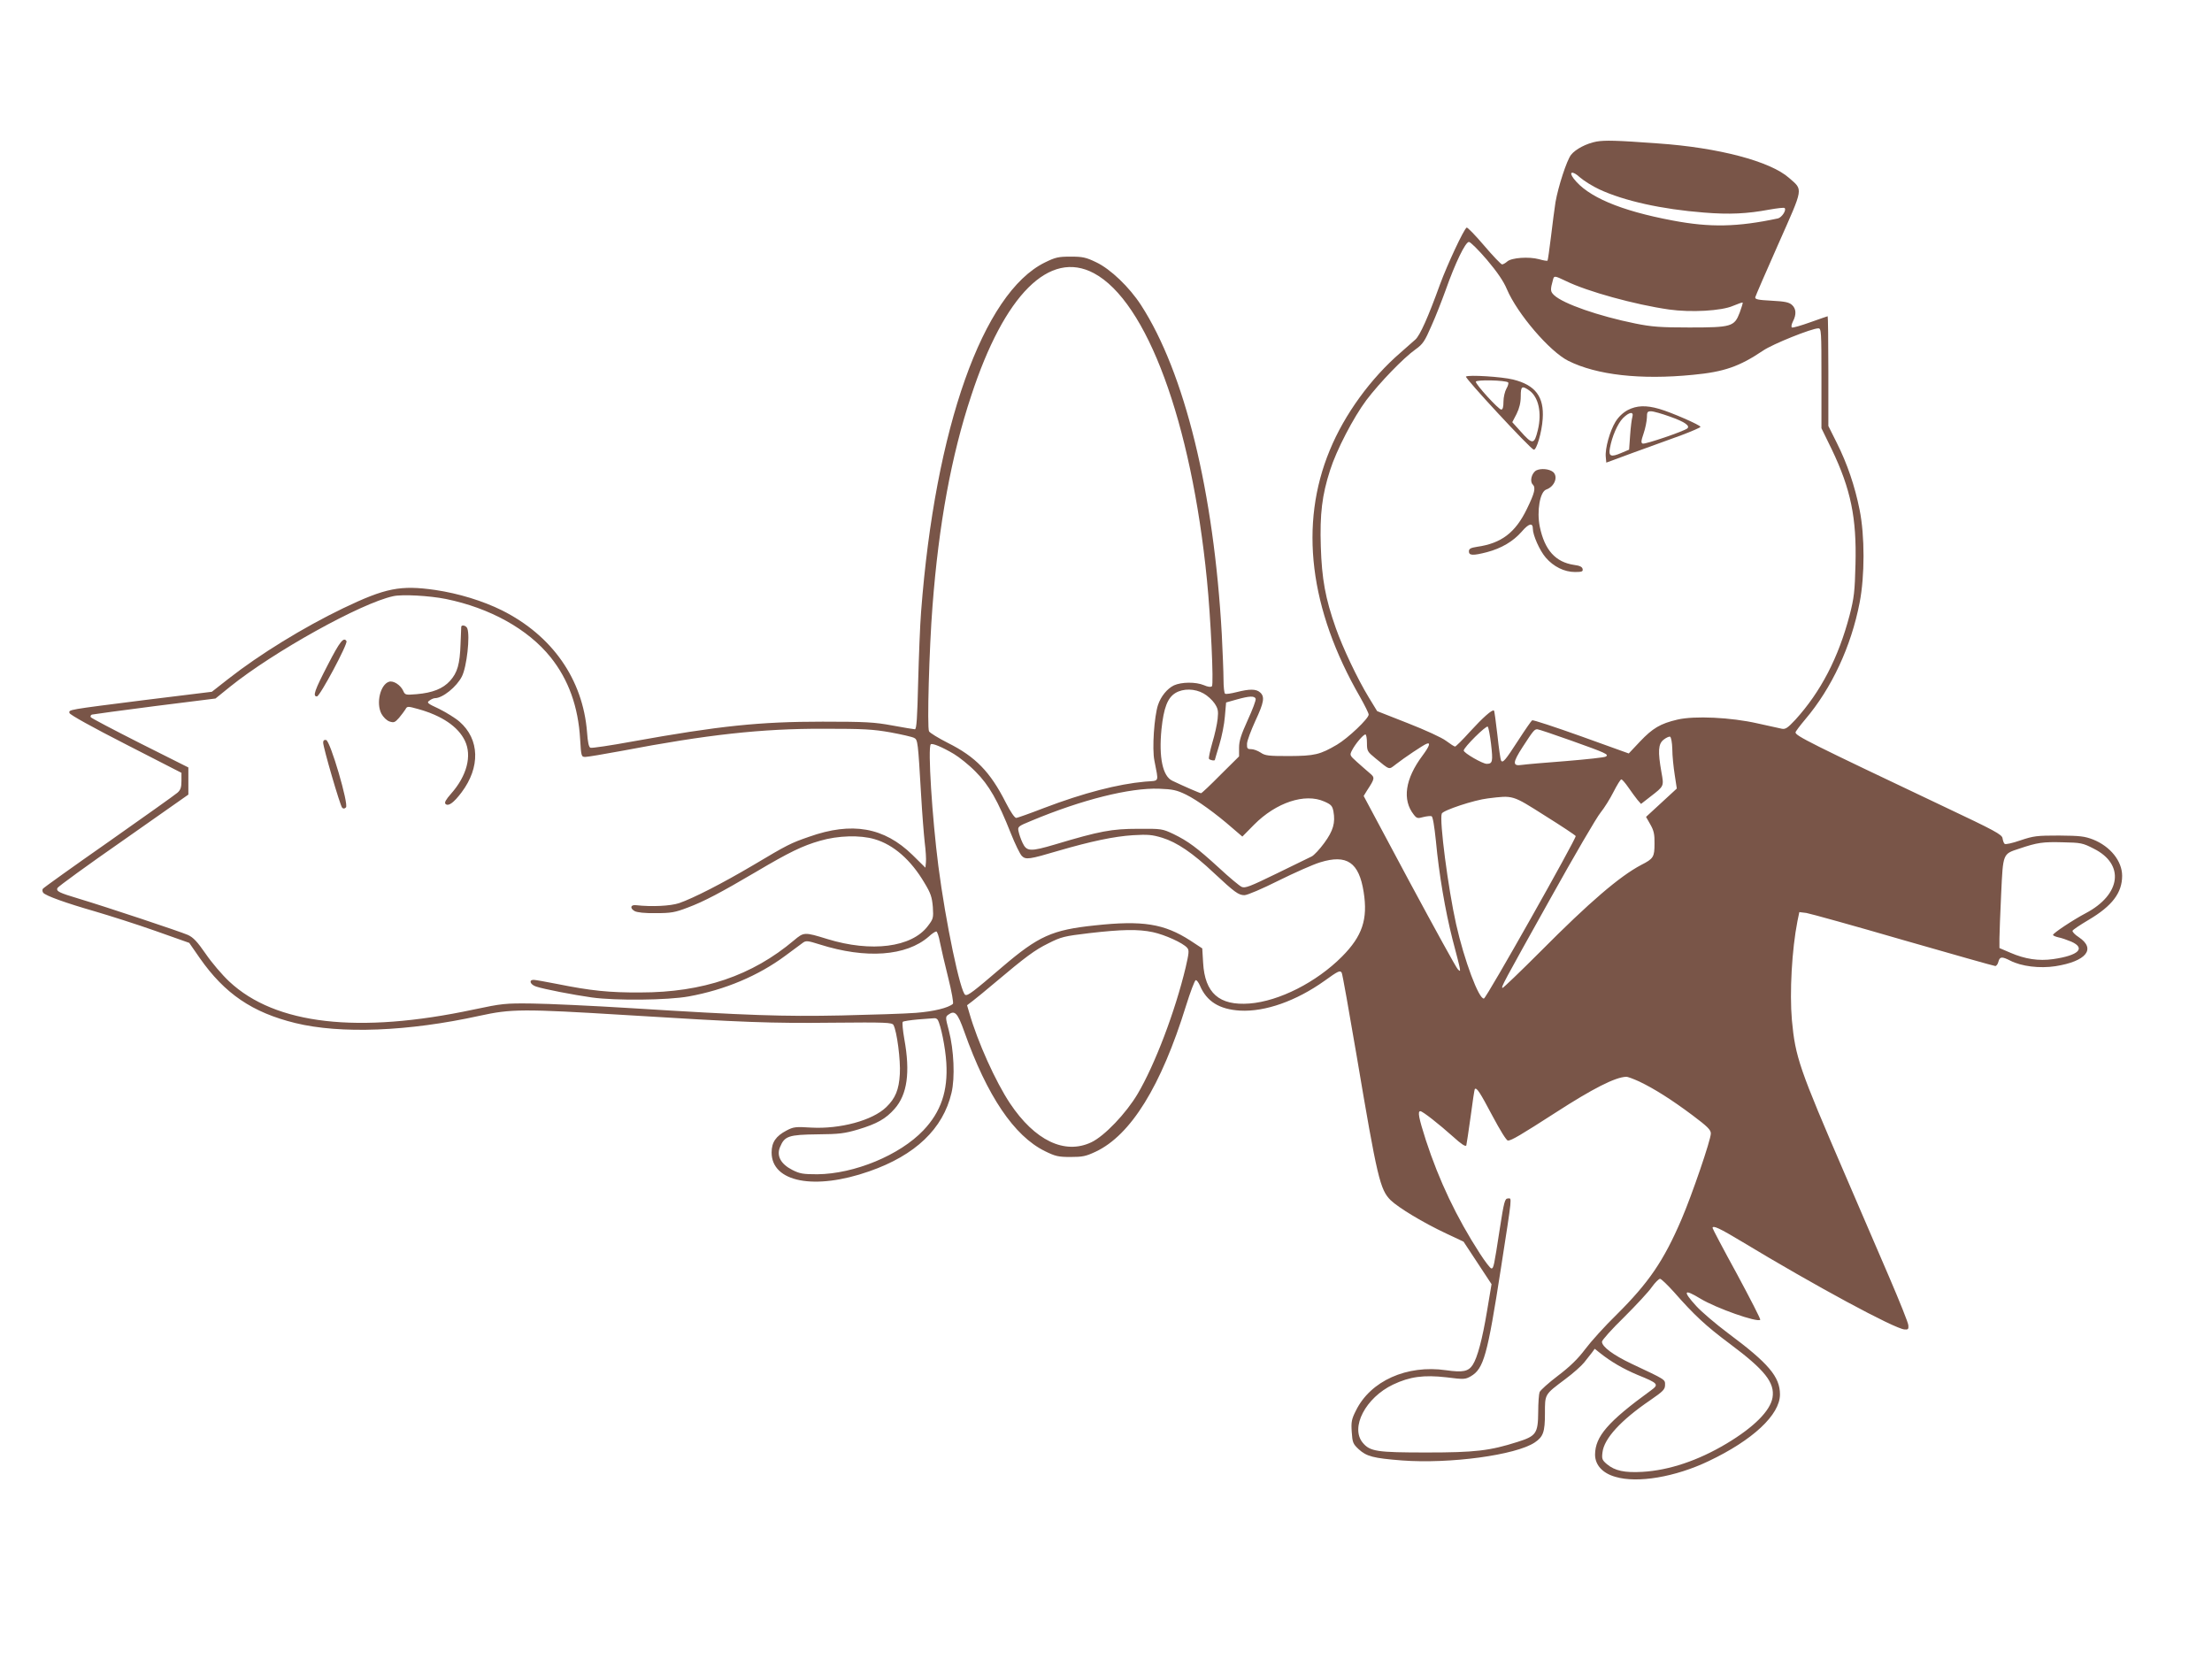<?xml version="1.0" standalone="no"?>
<!DOCTYPE svg PUBLIC "-//W3C//DTD SVG 20010904//EN"
 "http://www.w3.org/TR/2001/REC-SVG-20010904/DTD/svg10.dtd">
<svg version="1.0" xmlns="http://www.w3.org/2000/svg"
 width="1280pt" height="960pt" viewBox="0 0 1280 960"
 preserveAspectRatio="xMidYMid meet">
<g transform="translate(0,960) scale(0.1,-0.1)"
fill="#795548" stroke="none">
<path d="M9239 8781 c-59 -11 -122 -44 -148 -77 -25 -32 -74 -183 -90 -274 -6
-36 -17 -126 -26 -199 -9 -74 -18 -137 -20 -139 -2 -3 -25 1 -49 8 -59 16
-159 9 -184 -13 -10 -9 -24 -17 -30 -17 -6 0 -53 49 -104 109 -51 60 -97 107
-101 104 -17 -10 -112 -214 -154 -328 -69 -191 -116 -296 -143 -320 -14 -13
-52 -46 -85 -75 -173 -149 -325 -358 -410 -565 -178 -429 -118 -920 175 -1428
27 -48 50 -94 50 -102 0 -23 -119 -136 -183 -174 -99 -58 -129 -65 -277 -66
-120 0 -139 2 -165 20 -17 11 -41 20 -55 20 -22 0 -25 4 -24 32 1 18 23 76 48
131 50 107 56 140 28 165 -23 21 -61 21 -136 2 -32 -8 -62 -13 -67 -9 -5 3 -9
40 -9 82 0 42 -5 160 -10 262 -46 825 -215 1514 -467 1904 -68 105 -177 209
-259 248 -60 29 -79 33 -149 33 -71 0 -88 -4 -149 -34 -358 -176 -635 -957
-716 -2021 -6 -74 -13 -258 -17 -407 -5 -207 -9 -273 -19 -273 -6 0 -65 10
-131 22 -103 19 -153 22 -403 22 -365 0 -597 -24 -1102 -115 -125 -23 -234
-39 -241 -36 -10 3 -16 33 -20 90 -24 306 -201 559 -492 705 -111 55 -251 98
-386 118 -202 29 -288 12 -534 -106 -230 -111 -482 -266 -662 -407 l-97 -76
-390 -48 c-450 -57 -438 -55 -434 -75 2 -10 136 -84 326 -181 l322 -165 0 -47
c0 -37 -5 -52 -23 -68 -12 -11 -191 -138 -397 -283 -206 -144 -378 -267 -382
-273 -4 -6 -3 -16 2 -23 15 -18 133 -60 300 -108 85 -25 243 -75 350 -113
l195 -69 61 -88 c144 -206 304 -315 553 -376 262 -64 653 -49 1066 42 184 40
246 41 850 4 677 -42 835 -48 1193 -44 308 3 344 1 352 -13 20 -35 42 -205 37
-284 -5 -91 -26 -141 -79 -192 -80 -77 -267 -127 -433 -118 -92 6 -104 4 -144
-17 -61 -32 -86 -68 -86 -127 0 -172 249 -220 565 -109 267 93 427 246 476
454 21 88 14 247 -15 359 -20 76 -21 81 -4 93 38 28 54 12 93 -98 132 -372
288 -603 466 -691 61 -30 78 -34 149 -34 69 0 89 4 146 31 203 96 378 379 522
844 25 80 50 146 56 148 5 2 16 -12 24 -30 39 -93 113 -139 233 -146 145 -8
325 56 488 172 79 57 91 63 100 47 4 -5 42 -220 86 -478 120 -712 136 -777
197 -838 46 -44 186 -129 322 -193 l100 -47 81 -123 81 -123 -26 -155 c-27
-163 -56 -271 -83 -312 -25 -38 -56 -45 -154 -31 -227 33 -438 -62 -522 -234
-25 -49 -28 -66 -24 -123 4 -61 7 -69 40 -100 46 -42 85 -52 250 -65 278 -21
660 31 769 104 49 33 59 60 59 168 0 113 -3 108 117 198 46 34 95 78 110 97
16 20 36 46 45 57 l16 22 29 -23 c65 -52 136 -93 219 -128 121 -49 125 -55 77
-90 -249 -181 -322 -266 -323 -371 0 -60 43 -108 118 -129 128 -38 346 -1 539
91 255 121 413 268 413 386 0 102 -66 180 -300 354 -72 54 -155 125 -185 158
-80 88 -72 101 25 42 91 -55 329 -139 346 -122 3 3 -58 122 -135 265 -78 142
-141 262 -141 266 0 18 42 -2 170 -79 422 -255 880 -502 940 -508 21 -2 25 2
23 23 0 14 -51 140 -111 280 -60 140 -175 406 -254 590 -267 619 -289 682
-309 897 -14 161 0 409 32 572 l11 53 41 -5 c23 -4 276 -74 561 -157 286 -82
525 -150 532 -150 6 0 15 11 18 25 8 30 20 31 69 6 64 -33 170 -46 261 -32
178 28 237 100 135 168 -22 14 -38 31 -36 37 2 6 44 34 93 63 137 81 194 157
194 255 0 85 -68 170 -168 210 -50 19 -75 22 -197 23 -128 0 -147 -2 -224 -28
-46 -16 -87 -25 -91 -20 -5 4 -10 19 -12 32 -3 22 -44 44 -338 183 -778 369
-860 410 -860 430 0 5 25 38 56 75 153 180 266 422 315 676 30 154 30 387 0
536 -28 140 -72 268 -132 388 l-49 98 0 318 c0 174 -2 317 -4 317 -2 0 -47
-16 -101 -35 -53 -19 -101 -33 -106 -30 -5 4 -2 19 6 35 21 40 19 74 -6 96
-17 15 -41 20 -118 24 -78 4 -96 8 -94 20 2 8 62 147 134 309 147 332 144 309
61 382 -109 96 -409 175 -757 199 -243 18 -307 19 -356 11z m16 -277 c144 -67
362 -115 605 -134 147 -12 250 -7 378 17 46 8 86 13 89 9 12 -12 -17 -55 -39
-60 -235 -50 -393 -53 -609 -12 -304 57 -493 138 -573 243 -31 41 -6 46 36 7
23 -20 74 -52 113 -70z m-651 -407 c60 -71 97 -125 116 -171 60 -141 247 -360
355 -414 164 -82 418 -111 721 -81 181 17 269 48 406 140 55 38 282 129 320
129 17 0 18 -16 18 -289 l0 -289 60 -123 c110 -230 144 -396 137 -664 -4 -158
-8 -194 -34 -295 -65 -247 -167 -443 -314 -605 -44 -47 -57 -56 -78 -52 -14 3
-78 17 -141 31 -153 35 -365 45 -463 22 -99 -23 -144 -50 -217 -127 l-65 -69
-275 99 c-151 54 -279 96 -284 93 -4 -2 -41 -55 -81 -117 -75 -116 -89 -132
-99 -116 -3 5 -13 71 -21 147 -9 76 -17 140 -20 142 -9 9 -65 -41 -139 -122
-43 -48 -82 -86 -86 -86 -5 0 -28 15 -52 33 -25 19 -119 62 -221 102 l-178 70
-50 82 c-65 107 -149 285 -189 398 -61 173 -81 284 -87 472 -6 189 7 298 54
443 36 114 135 305 210 405 76 100 213 243 285 294 41 29 53 47 91 135 25 55
61 148 82 206 56 159 115 280 135 280 9 0 56 -47 104 -103z m-2274 -78 c306
-163 564 -861 654 -1774 22 -218 40 -605 29 -616 -6 -6 -24 -4 -46 6 -48 20
-130 19 -174 -1 -39 -19 -75 -63 -92 -113 -22 -67 -35 -253 -21 -322 25 -131
32 -115 -54 -122 -156 -14 -355 -65 -586 -153 -80 -31 -151 -56 -159 -57 -9
-1 -33 34 -61 89 -90 178 -175 265 -335 345 -55 28 -104 58 -109 67 -12 20 1
482 20 724 36 473 109 872 224 1218 192 586 453 846 710 709z m2731 -45 c124
-61 401 -137 597 -165 127 -18 304 -8 370 21 29 12 54 21 56 19 2 -2 -6 -28
-17 -58 -31 -81 -47 -86 -292 -86 -168 0 -218 4 -312 23 -212 43 -417 114
-470 164 -22 21 -23 30 -6 91 6 22 9 22 74 -9z m-6481 -1840 c255 -52 475
-174 606 -337 104 -130 160 -286 171 -474 6 -100 7 -103 30 -103 13 0 108 16
211 35 493 94 808 129 1167 128 233 0 286 -3 388 -21 65 -12 126 -26 137 -32
21 -11 22 -22 40 -329 6 -106 16 -231 21 -276 6 -46 9 -98 7 -115 l-3 -31 -75
74 c-164 160 -350 193 -598 105 -107 -37 -125 -46 -323 -164 -181 -107 -348
-192 -429 -220 -51 -17 -160 -22 -249 -12 -32 4 -38 -17 -9 -34 15 -8 58 -13
123 -12 87 0 111 4 184 32 94 35 192 87 396 207 191 113 269 151 371 180 103
30 231 34 315 9 110 -32 210 -120 288 -252 37 -61 44 -83 49 -140 4 -65 3 -69
-30 -112 -93 -122 -326 -152 -580 -74 -133 41 -136 41 -193 -7 -243 -205 -528
-302 -890 -302 -180 -1 -286 10 -480 49 -66 13 -128 24 -137 24 -30 0 -20 -28
15 -39 45 -15 216 -48 322 -63 137 -19 439 -16 560 6 210 38 404 120 560 236
44 32 89 66 100 74 19 14 28 13 98 -9 268 -85 501 -68 631 45 18 17 38 30 44
30 5 0 15 -28 21 -62 7 -35 28 -127 48 -206 20 -80 32 -147 27 -151 -26 -23
-111 -44 -214 -52 -63 -5 -257 -11 -430 -15 -339 -7 -543 0 -1215 42 -225 14
-484 26 -575 27 -156 2 -175 0 -340 -35 -666 -142 -1147 -87 -1413 162 -41 38
-103 111 -137 161 -49 71 -72 95 -103 109 -43 19 -469 161 -632 210 -113 34
-130 42 -123 61 3 8 175 133 382 277 l376 264 0 79 0 78 -279 140 c-154 78
-282 145 -286 151 -3 6 0 12 7 15 7 2 171 24 364 49 l351 44 84 68 c251 202
758 484 944 524 52 12 210 3 305 -16z m4385 -547 c22 -12 50 -38 63 -57 20
-30 23 -43 18 -90 -3 -30 -17 -93 -31 -139 -13 -46 -22 -87 -19 -92 5 -8 34
-13 34 -6 0 2 12 41 26 88 14 46 29 120 32 164 l7 80 60 17 c75 21 104 22 111
5 3 -8 -18 -63 -46 -124 -39 -86 -50 -121 -50 -160 l0 -50 -107 -106 c-58 -59
-109 -107 -113 -107 -7 0 -99 40 -166 72 -56 26 -79 135 -63 298 13 124 35
182 81 210 45 27 112 26 163 -3z m1663 -291 c12 -103 9 -116 -25 -116 -24 0
-133 63 -133 77 0 18 130 147 139 138 5 -6 13 -50 19 -99z m465 18 c202 -72
219 -80 199 -92 -6 -5 -110 -16 -230 -26 -119 -9 -234 -19 -254 -22 -57 -9
-56 12 2 102 63 97 69 104 86 104 7 0 96 -30 197 -66z m-1183 -13 c0 -47 3
-51 48 -88 87 -71 77 -68 119 -36 50 39 159 112 178 119 25 10 17 -14 -24 -69
-100 -134 -118 -255 -50 -341 17 -22 23 -23 55 -14 20 5 41 7 48 5 7 -3 16
-56 25 -143 18 -193 54 -404 96 -569 52 -198 51 -193 31 -174 -9 8 -135 238
-281 509 l-264 494 19 31 c47 72 47 75 15 102 -17 14 -49 43 -73 64 -42 38
-43 39 -28 68 19 37 65 91 77 91 5 0 9 -22 9 -49z m1767 -36 c0 -38 7 -105 14
-149 l12 -79 -89 -82 -89 -82 25 -44 c20 -35 25 -57 24 -111 0 -77 -6 -87 -77
-123 -125 -66 -300 -216 -580 -498 -120 -120 -221 -217 -223 -214 -7 7 -2 17
279 520 137 246 267 469 289 495 21 26 55 80 75 120 20 39 40 72 45 72 5 0 23
-21 41 -47 17 -25 41 -57 52 -71 l21 -24 54 42 c80 62 79 59 64 142 -21 120
-19 163 13 188 14 11 31 19 37 17 6 -2 12 -33 13 -72z m-4157 -28 c30 -18 87
-63 125 -102 78 -78 129 -167 205 -359 24 -60 52 -118 63 -129 23 -23 43 -20
212 30 189 55 322 83 431 90 86 5 111 3 170 -15 84 -26 175 -87 299 -204 119
-111 142 -128 176 -128 17 0 103 37 197 84 93 46 201 94 241 106 155 48 225 0
252 -172 25 -158 -8 -255 -125 -373 -148 -149 -365 -259 -536 -272 -175 -13
-258 60 -268 236 l-5 83 -70 46 c-151 97 -275 117 -552 87 -247 -26 -325 -61
-536 -241 -167 -143 -198 -167 -213 -161 -28 11 -114 420 -156 745 -36 280
-62 687 -44 705 8 8 65 -15 134 -56z m1343 -235 c65 -32 173 -110 270 -195
l56 -48 68 69 c127 128 294 184 406 134 39 -17 47 -25 53 -57 12 -66 -1 -112
-53 -183 -27 -37 -60 -72 -73 -78 -14 -7 -105 -51 -203 -99 -154 -75 -182 -86
-202 -77 -13 6 -72 55 -130 109 -129 118 -179 155 -265 197 -64 30 -68 31
-205 30 -151 0 -221 -13 -478 -90 -145 -43 -166 -42 -190 9 -10 21 -20 51 -23
66 -6 27 -3 30 73 61 294 123 571 192 740 186 80 -3 102 -8 156 -34z m2077
-122 c96 -60 176 -113 178 -118 4 -14 -516 -937 -531 -940 -29 -6 -114 221
-161 430 -46 205 -98 603 -83 640 7 19 188 79 267 88 148 18 139 21 330 -100z
m3176 -191 c180 -90 158 -265 -46 -373 -74 -39 -190 -116 -190 -126 0 -4 14
-10 31 -14 17 -3 51 -15 75 -25 85 -38 42 -80 -105 -101 -84 -12 -163 0 -248
37 l-63 27 0 56 c0 30 5 147 10 259 11 234 9 229 104 260 106 36 138 40 252
37 105 -2 116 -4 180 -37z m-5445 -483 c70 -15 176 -63 199 -91 12 -14 10 -30
-9 -113 -61 -255 -178 -563 -278 -732 -67 -113 -192 -244 -268 -280 -154 -73
-327 10 -471 226 -83 125 -187 355 -235 523 l-13 44 34 26 c19 14 74 60 123
101 184 155 234 192 313 231 75 38 93 42 235 59 190 22 285 24 370 6z m-1245
-507 c18 -29 45 -163 50 -249 10 -163 -31 -284 -133 -391 -137 -144 -400 -252
-613 -254 -82 0 -102 3 -145 25 -67 34 -93 82 -71 133 26 63 50 71 215 73 127
1 158 5 236 28 110 33 161 62 212 120 73 83 91 210 56 403 -9 51 -13 96 -9
100 4 4 44 10 89 14 45 3 87 7 94 7 6 1 15 -3 19 -9z m4059 -357 c88 -42 186
-104 308 -195 88 -66 107 -85 107 -106 0 -37 -109 -355 -169 -495 -104 -243
-191 -369 -376 -553 -68 -66 -149 -156 -182 -200 -41 -55 -88 -101 -158 -154
-54 -41 -102 -84 -106 -95 -4 -10 -8 -62 -8 -115 -1 -124 -12 -139 -120 -173
-160 -51 -245 -61 -526 -61 -288 0 -327 6 -369 56 -74 88 16 261 175 337 97
46 178 57 309 42 102 -13 109 -12 141 6 75 44 96 121 174 623 68 438 64 406
41 406 -18 0 -23 -18 -48 -180 -33 -214 -35 -225 -48 -225 -6 0 -36 39 -67 87
-135 209 -236 422 -312 655 -41 128 -49 168 -32 168 13 0 106 -73 190 -148 47
-43 72 -59 76 -50 2 7 13 82 25 167 11 85 22 156 24 159 11 11 30 -19 101
-153 47 -88 82 -145 91 -145 20 0 74 32 276 162 215 139 345 205 408 207 8 1
42 -12 75 -27z m202 -1219 c116 -132 183 -195 324 -300 201 -150 260 -224 246
-310 -13 -77 -108 -172 -267 -267 -164 -98 -332 -154 -485 -163 -104 -6 -160
6 -206 44 -28 24 -31 31 -26 69 9 79 105 185 277 302 74 51 85 62 85 88 0 32
7 28 -195 123 -105 50 -170 98 -170 127 0 9 57 73 128 142 70 70 143 148 161
175 19 26 40 47 47 47 7 0 43 -35 81 -77z"/>
<path d="M8483 7421 c-10 -6 371 -417 392 -423 16 -5 47 101 52 178 9 128 -42
196 -172 228 -65 16 -256 28 -272 17z m244 -34 c4 -4 -1 -21 -10 -36 -9 -16
-17 -50 -17 -75 0 -31 -4 -46 -13 -46 -15 0 -147 144 -147 161 0 13 173 9 187
-4z m123 -47 c53 -38 73 -129 49 -228 -21 -86 -30 -87 -102 -6 l-46 51 25 48
c16 33 24 65 24 102 0 59 7 63 50 33z"/>
<path d="M9419 7227 c-28 -15 -54 -40 -71 -68 -32 -52 -61 -155 -56 -203 l3
-33 160 59 c88 32 211 77 273 99 61 23 112 45 112 49 0 10 -169 84 -239 104
-76 22 -130 20 -182 -7z m245 -38 c85 -30 117 -53 100 -68 -18 -16 -244 -93
-258 -88 -11 4 -10 15 5 59 10 29 18 70 19 91 0 33 3 37 24 37 14 0 63 -14
110 -31z m-218 -1 c-4 -13 -10 -61 -13 -106 l-6 -84 -45 -19 c-60 -26 -75 -20
-66 28 12 68 45 142 75 173 37 37 64 40 55 8z"/>
<path d="M8890 6878 c-27 -15 -39 -63 -21 -81 19 -19 12 -49 -34 -143 -66
-136 -147 -198 -287 -218 -38 -6 -48 -11 -48 -27 0 -24 24 -25 105 -4 83 22
151 62 200 118 42 49 65 54 65 17 0 -37 40 -127 75 -167 45 -52 107 -83 169
-83 40 0 47 3 44 17 -2 13 -17 20 -49 24 -108 16 -171 86 -199 222 -18 89 1
201 37 214 49 17 71 75 40 102 -23 18 -70 22 -97 9z"/>
<path d="M2669 5973 c0 -5 -2 -49 -4 -99 -4 -118 -18 -166 -61 -214 -41 -45
-100 -69 -194 -77 -63 -5 -66 -5 -77 20 -16 34 -57 60 -82 52 -50 -16 -76
-123 -44 -185 11 -20 30 -39 47 -45 25 -8 31 -6 55 21 14 17 31 39 37 49 10
19 13 19 74 2 137 -38 231 -102 270 -183 42 -87 12 -203 -80 -307 -29 -33 -40
-51 -32 -59 16 -16 47 6 93 67 109 145 105 307 -12 409 -24 21 -78 54 -118 74
-69 32 -73 36 -56 48 10 8 25 14 32 14 44 0 126 66 156 126 28 55 48 234 31
278 -6 16 -33 23 -35 9z"/>
<path d="M1897 5753 c-77 -149 -89 -183 -63 -183 17 0 180 305 171 320 -16 26
-38 -1 -108 -137z"/>
<path d="M1870 5303 c0 -28 98 -365 110 -377 7 -7 14 -6 22 2 17 17 -91 386
-115 390 -11 2 -17 -3 -17 -15z"/>
</g>
</svg>
